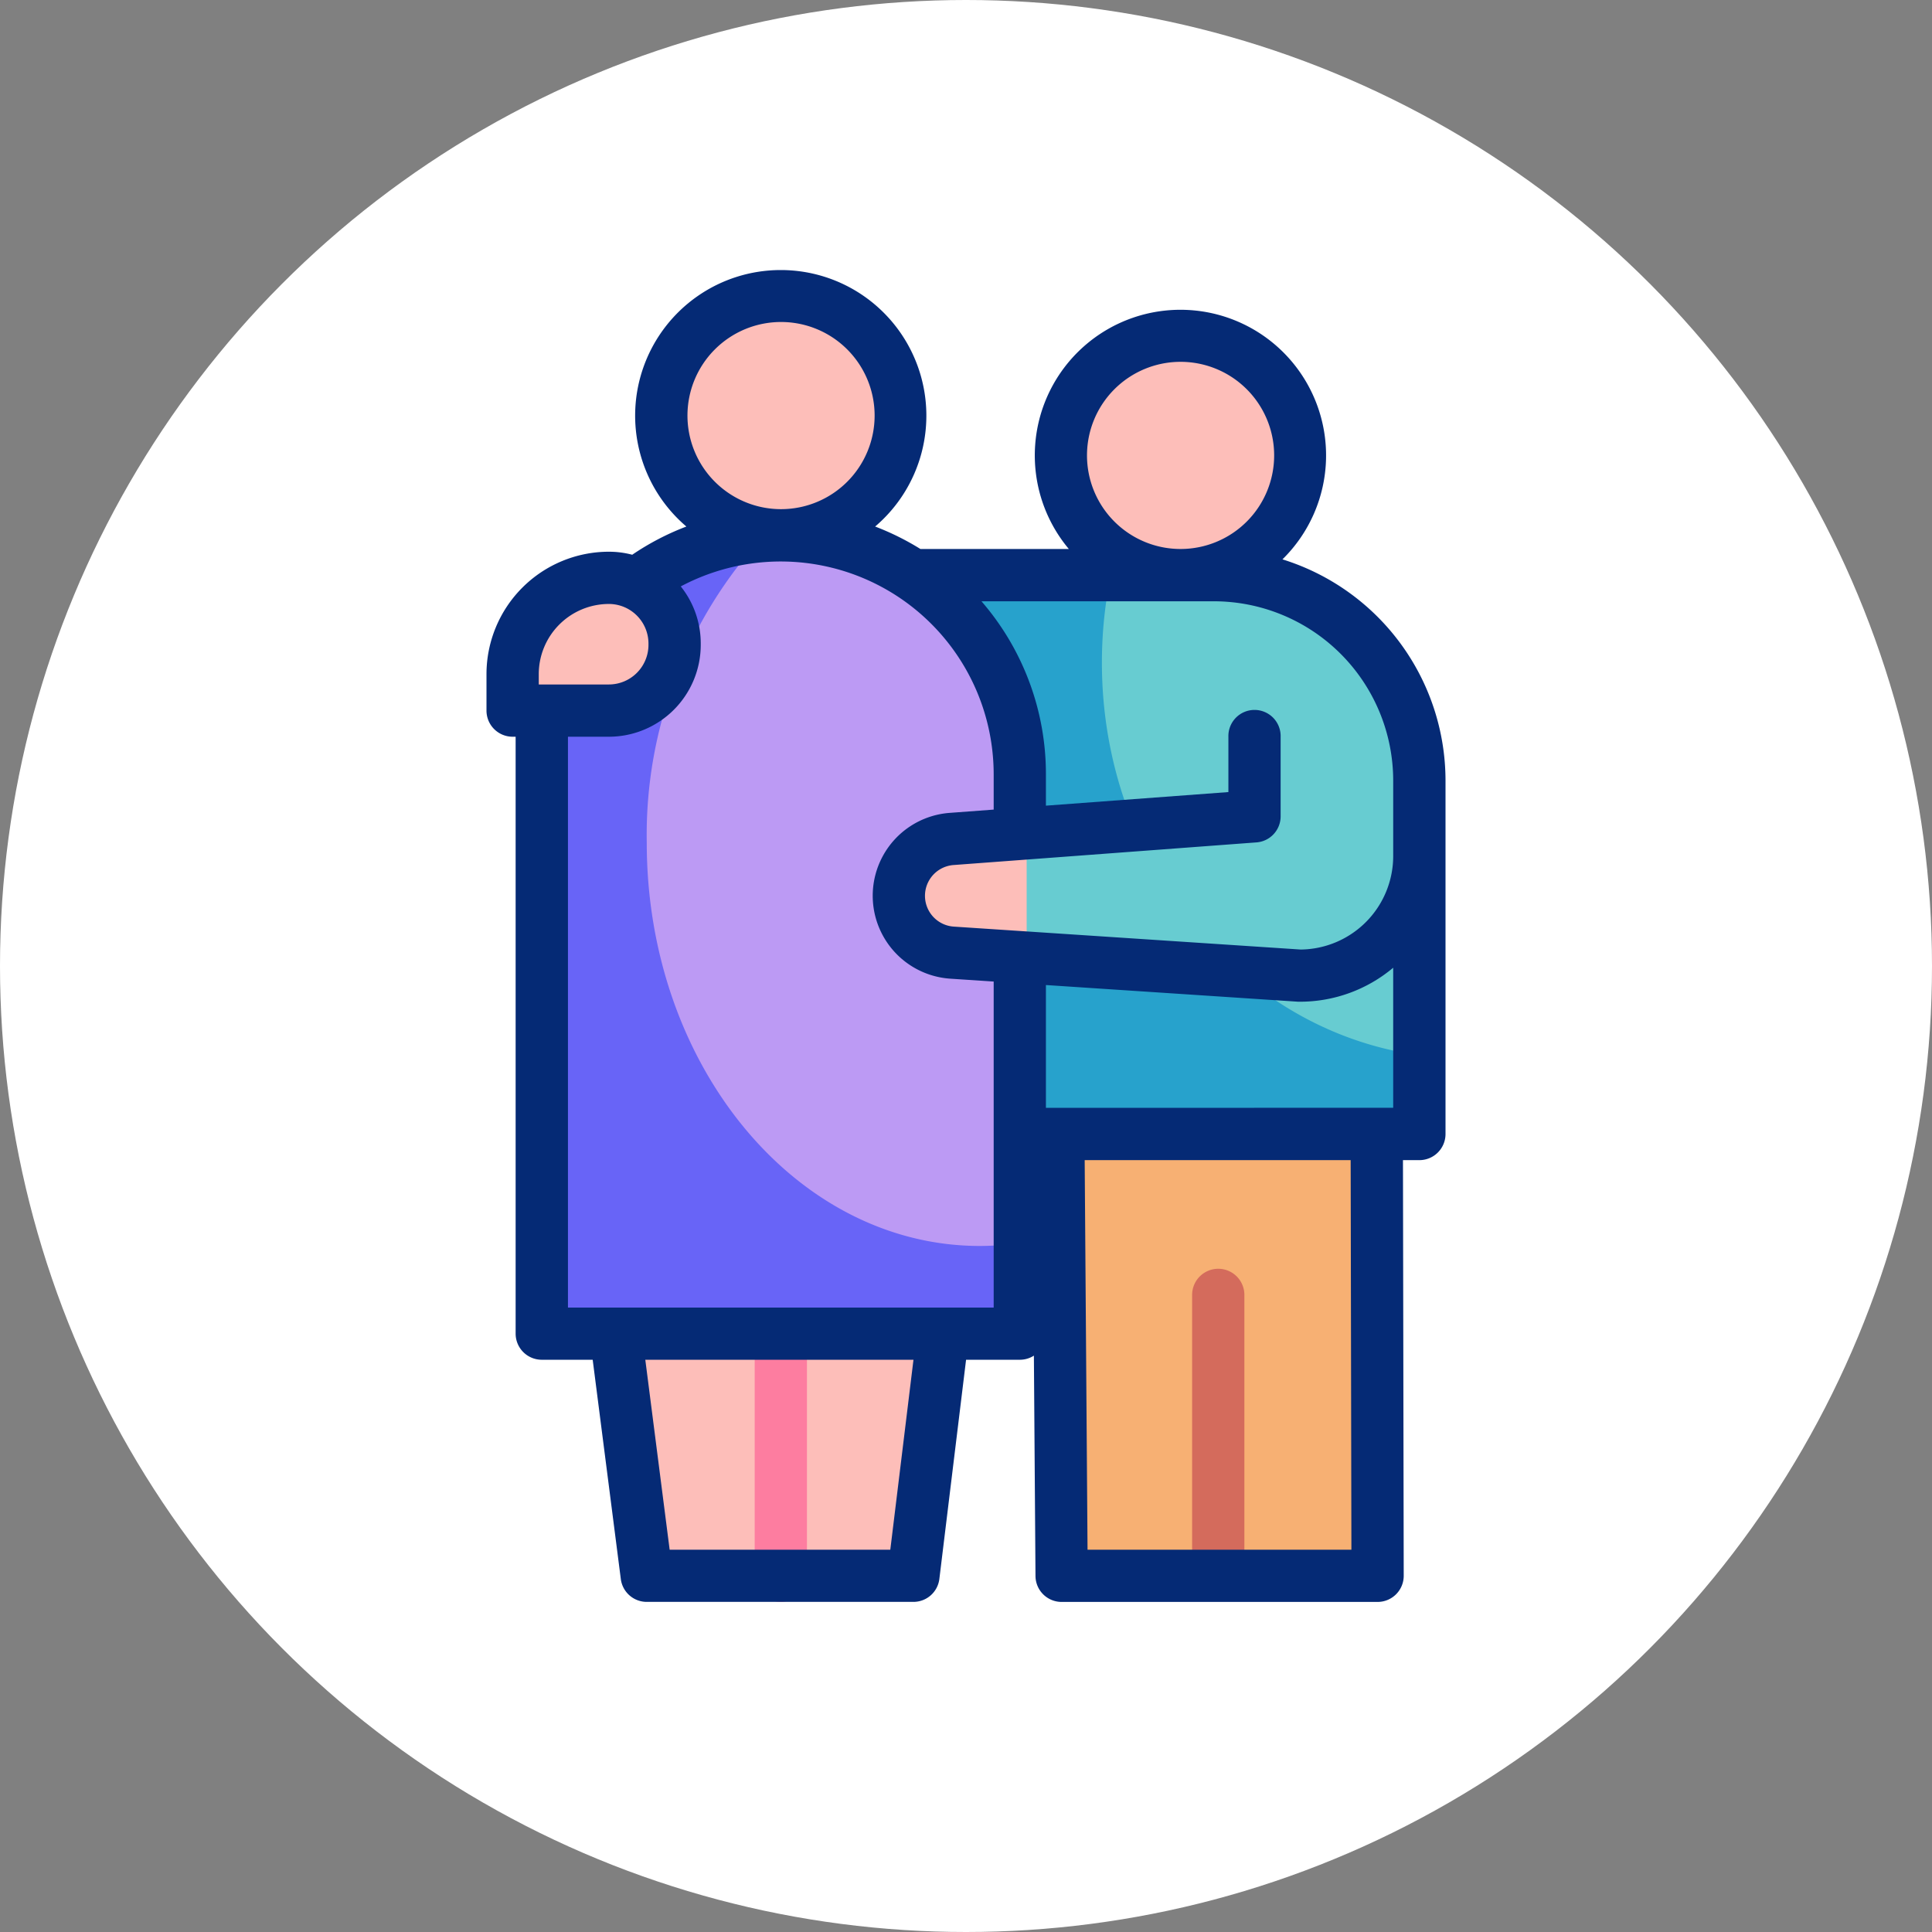 <svg xmlns="http://www.w3.org/2000/svg" width="128" height="128" viewBox="0 0 128 128">
  <rect x="0" y="0" width="128" height="128" fill="#808080" stroke="none"/>
  <g id="グループ_1704" data-name="グループ 1704" transform="translate(-37 -751)">
    <circle id="楕円形_295" data-name="楕円形 295" cx="64" cy="64" r="64" transform="translate(37 751)" fill="#fff"/>
    <g id="_024-elder_people" data-name="024-elder people" transform="translate(-2.197 768.872)">
      <g id="グループ_1673" data-name="グループ 1673" transform="translate(73.16 1.714)">
        <g id="グループ_1663" data-name="グループ 1663" transform="translate(26.521 2.639)">
          <g id="グループ_1659" data-name="グループ 1659" transform="translate(9.636 52.903)">
            <path id="パス_2570" data-name="パス 2570" d="M290.578,360.132h20.935l-.055-29.27H290.365Z" transform="translate(-290.365 -330.862)" fill="#f7b073"/>
          </g>
          <g id="グループ_1660" data-name="グループ 1660" transform="translate(0.001 15.745)">
            <path id="パス_2571" data-name="パス 2571" d="M242.574,153.158h25.441V129.742a13.6,13.6,0,0,0-13.6-13.6H234.684Z" transform="translate(-234.684 -116.137)" fill="#67ccd1"/>
          </g>
          <g id="グループ_1661" data-name="グループ 1661" transform="translate(0 15.745)">
            <path id="パス_2572" data-name="パス 2572" d="M268.012,148.047v5.114h-25.44L234.68,116.14h13.14a28.557,28.557,0,0,0-.62,5.934C247.2,135.356,256.261,146.331,268.012,148.047Z" transform="translate(-234.68 -116.14)" fill="#27a2cc"/>
          </g>
          <g id="グループ_1662" data-name="グループ 1662" transform="translate(10.047)">
            <ellipse id="楕円形_300" data-name="楕円形 300" cx="7.917" cy="7.933" rx="7.917" ry="7.933" fill="#fdbeb9"/>
          </g>
        </g>
        <g id="グループ_1668" data-name="グループ 1668" transform="translate(1.628)">
          <g id="グループ_1664" data-name="グループ 1664" transform="translate(5.406 69.554)">
            <path id="パス_2573" data-name="パス 2573" d="M143.542,411.831l-1.861,15.258H124.007L122.072,412Z" transform="translate(-122.072 -411.831)" fill="#fdbeb9"/>
          </g>
          <g id="グループ_1665" data-name="グループ 1665" transform="translate(0 15.821)">
            <path id="パス_2574" data-name="パス 2574" d="M97.7,104.109a15.835,15.835,0,0,1,24.8,13.052v37.054H90.835V114.674Z" transform="translate(-90.835 -101.328)" fill="#bc9af4"/>
          </g>
          <g id="グループ_1666" data-name="グループ 1666" transform="translate(0.001 15.84)">
            <path id="パス_2575" data-name="パス 2575" d="M122.5,148.407v5.9H90.839V114.766L97.706,104.2a15.754,15.754,0,0,1,8.2-2.762,29.23,29.23,0,0,0-7.81,20.4c0,14.758,9.88,26.723,22.068,26.723A18.136,18.136,0,0,0,122.5,148.407Z" transform="translate(-90.839 -101.439)" fill="#6864f7"/>
          </g>
          <g id="グループ_1667" data-name="グループ 1667" transform="translate(8.468)">
            <ellipse id="楕円形_301" data-name="楕円形 301" cx="7.917" cy="7.933" rx="7.917" ry="7.933" fill="#fdbeb9"/>
          </g>
        </g>
        <g id="グループ_1669" data-name="グループ 1669" transform="translate(0 18.298)">
          <path id="パス_2576" data-name="パス 2576" d="M87.805,115.644a6.377,6.377,0,0,0-6.377,6.377v2.419h6.377a4.354,4.354,0,0,0,4.354-4.354V120A4.354,4.354,0,0,0,87.805,115.644Z" transform="translate(-81.428 -115.644)" fill="#fdbeb9"/>
        </g>
        <g id="グループ_1672" data-name="グループ 1672" transform="translate(25.423 29.177)">
          <g id="グループ_1670" data-name="グループ 1670">
            <path id="パス_2577" data-name="パス 2577" d="M262.825,186.424a7.917,7.917,0,0,1-7.917,7.917l-23.048-1.526a3.775,3.775,0,0,1-.032-7.531l20.075-1.5v-5.278Z" transform="translate(-228.335 -178.508)" fill="#67ccd1"/>
          </g>
          <g id="グループ_1671" data-name="グループ 1671" transform="translate(0.001 6.392)">
            <path id="パス_2578" data-name="パス 2578" d="M236.971,215.445V223.7l-5.107-.337a3.775,3.775,0,0,1-.031-7.531Z" transform="translate(-228.339 -215.445)" fill="#fdbeb9"/>
          </g>
        </g>
      </g>
      <g id="グループ_1677" data-name="グループ 1677" transform="translate(71.43 0)">
        <g id="グループ_1674" data-name="グループ 1674" transform="translate(17.768 69.538)">
          <path id="パス_2579" data-name="パス 2579" d="M175.836,420.55a1.73,1.73,0,0,1-1.731-1.731V403.562a1.731,1.731,0,1,1,3.461,0v15.258A1.731,1.731,0,0,1,175.836,420.55Z" transform="translate(-174.105 -401.831)" fill="#fd7da0"/>
        </g>
        <g id="グループ_1675" data-name="グループ 1675" transform="translate(46.749 66.148)">
          <path id="パス_2580" data-name="パス 2580" d="M343.308,404a1.731,1.731,0,0,1-1.731-1.73v-18.3a1.731,1.731,0,0,1,3.461,0v18.3A1.73,1.73,0,0,1,343.308,404Z" transform="translate(-341.577 -382.241)" fill="#d46b5c"/>
        </g>
        <g id="グループ_1676" data-name="グループ 1676" transform="translate(0 0)">
          <path id="パス_2581" data-name="パス 2581" d="M124.162,19.188A9.649,9.649,0,1,0,110.01,18.5h-9.833a17.518,17.518,0,0,0-3-1.488,9.647,9.647,0,1,0-12.506,0,17.348,17.348,0,0,0-3.587,1.869,6.023,6.023,0,0,0-1.549-.2,8.117,8.117,0,0,0-8.107,8.107v2.419a1.731,1.731,0,0,0,1.731,1.731h.2V70.484A1.731,1.731,0,0,0,75.1,72.215h3.364l1.864,14.531a1.731,1.731,0,0,0,1.717,1.511H99.714a1.73,1.73,0,0,0,1.718-1.521l1.77-14.521h3.56a1.714,1.714,0,0,0,.933-.273l.106,14.6a1.73,1.73,0,0,0,1.731,1.718h20.934a1.731,1.731,0,0,0,1.731-1.734l-.05-27.536h1.088a1.73,1.73,0,0,0,1.731-1.731V33.84a15.363,15.363,0,0,0-10.8-14.652Zm-15.67,36.337V47.389L125.2,48.494c.036,0,.074,0,.114,0a9.593,9.593,0,0,0,6.185-2.251v9.279ZM117.4,6.1a6.2,6.2,0,1,1-6.187,6.2A6.2,6.2,0,0,1,117.4,6.1ZM90.928,3.461a6.2,6.2,0,1,1-6.185,6.2A6.2,6.2,0,0,1,90.928,3.461ZM74.891,27.477v-.689a4.652,4.652,0,0,1,4.646-4.646,2.626,2.626,0,0,1,2.623,2.623v.088a2.626,2.626,0,0,1-2.623,2.623ZM98.182,84.8H83.563L81.95,72.215H99.717Zm6.849-16.042H76.826V30.938h2.712a6.091,6.091,0,0,0,6.085-6.085v-.088A6.047,6.047,0,0,0,84.3,20.979,14.109,14.109,0,0,1,105.031,33.43v2.336l-2.923.218a5.506,5.506,0,0,0,.047,10.984l2.876.19Zm-2.648-25.24a2.045,2.045,0,0,1-.017-4.079l20.076-1.5a1.73,1.73,0,0,0,1.6-1.727V30.935a1.731,1.731,0,1,0-3.461,0v3.67l-12.089.9V33.43a17.481,17.481,0,0,0-4.269-11.465H119.63A11.887,11.887,0,0,1,131.5,33.84v5.01a6.194,6.194,0,0,1-6.131,6.187ZM128.731,84.8H111.249l-.189-25.809h17.622Z" transform="translate(-71.43 0)" fill="#052a75"/>
        </g>
      </g>
    </g>
  </g>
</svg>
